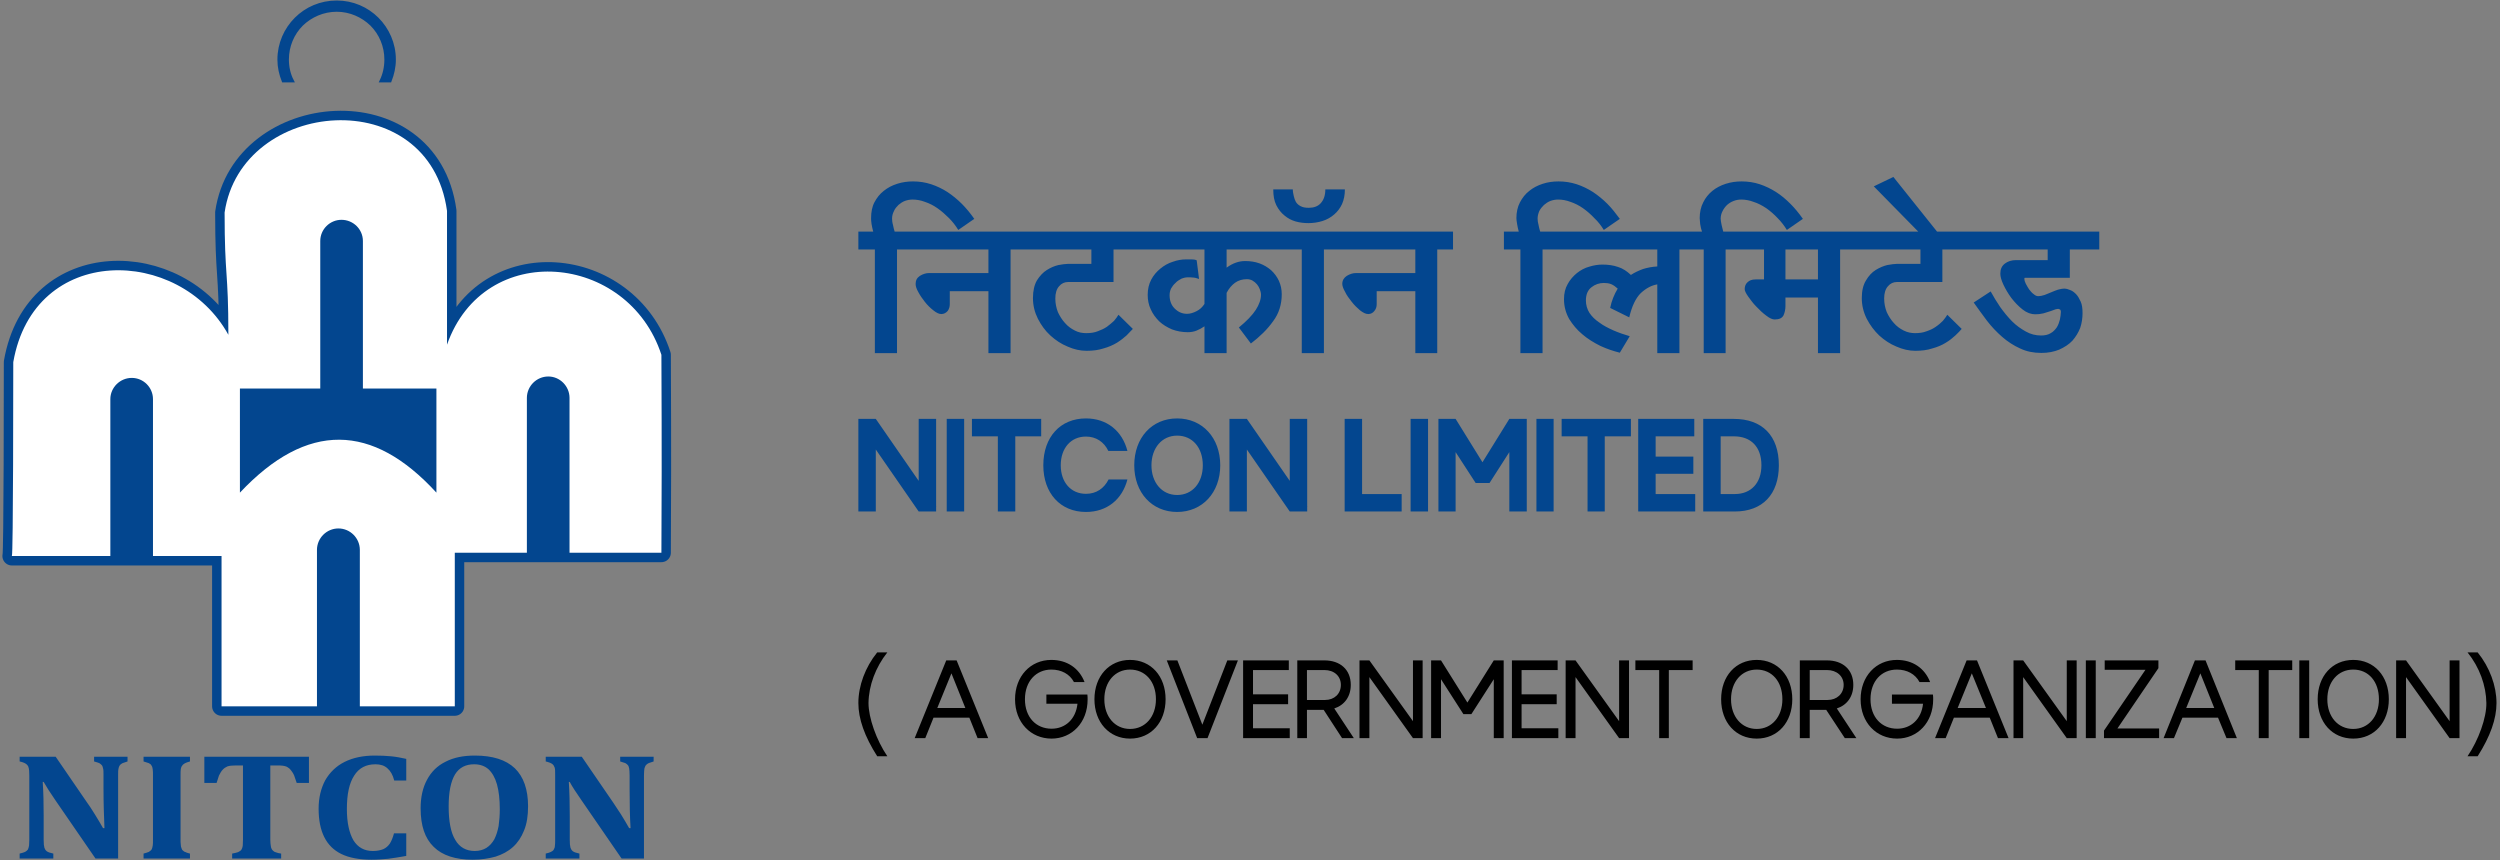 <svg width="343" height="118" viewBox="0 0 343 118" fill="none" xmlns="http://www.w3.org/2000/svg">
<rect x="0" y="0" width="343" height="118" fill="#808080" stroke="none"/>
<path d="M131.474 31.549C131.118 30.967 130.698 30.417 130.213 29.932C129.696 29.415 129.179 28.963 128.629 28.575C128.08 28.187 127.498 27.896 126.916 27.702C126.334 27.476 125.752 27.379 125.203 27.379C124.847 27.379 124.492 27.443 124.136 27.573C123.813 27.702 123.522 27.896 123.263 28.122C123.005 28.381 122.779 28.639 122.649 28.963C122.488 29.286 122.391 29.609 122.391 29.997C122.391 30.223 122.423 30.547 122.52 30.87C122.585 31.193 122.649 31.484 122.746 31.775H125.235V34.231H123.069V48.454H120.031V34.231H117.768V31.775H119.805C119.708 31.452 119.643 31.096 119.578 30.741C119.514 30.353 119.514 30.094 119.514 29.932C119.514 29.124 119.643 28.381 119.966 27.767C120.29 27.152 120.71 26.603 121.259 26.183C121.777 25.763 122.391 25.439 123.102 25.213C123.813 24.987 124.524 24.89 125.268 24.89C126.14 24.89 126.948 25.019 127.757 25.278C128.532 25.536 129.276 25.892 129.987 26.344C130.666 26.797 131.345 27.346 131.959 27.961C132.573 28.575 133.155 29.286 133.672 30.029L131.474 31.549ZM138.65 34.231V48.454H135.611V39.953H130.31V41.731C130.31 42.086 130.213 42.41 130.019 42.668C129.793 42.927 129.502 43.088 129.146 43.088C128.823 43.088 128.435 42.894 128.047 42.571C127.627 42.248 127.239 41.86 126.884 41.407C126.528 40.955 126.237 40.535 125.979 40.05C125.72 39.597 125.623 39.242 125.623 38.951C125.623 38.466 125.817 38.11 126.205 37.852C126.625 37.593 127.045 37.464 127.466 37.464H135.611V34.231H123.813V31.775H140.816V34.231H138.65ZM152.776 34.231V38.692H146.537C146.052 38.692 145.632 38.886 145.309 39.274C144.953 39.662 144.791 40.244 144.791 40.955C144.791 41.634 144.921 42.248 145.147 42.83C145.406 43.379 145.729 43.897 146.117 44.317C146.505 44.769 146.957 45.093 147.474 45.351C147.959 45.61 148.476 45.707 149.026 45.707C149.608 45.707 150.125 45.642 150.61 45.448C151.062 45.286 151.483 45.093 151.87 44.834C152.226 44.575 152.549 44.284 152.84 44.026C153.099 43.735 153.293 43.444 153.454 43.185L155.426 45.125C155.2 45.351 154.909 45.674 154.553 46.03C154.198 46.353 153.745 46.709 153.228 47.032C152.679 47.355 152.097 47.614 151.386 47.808C150.707 48.034 149.931 48.131 149.058 48.131C148.218 48.131 147.345 47.937 146.472 47.549C145.6 47.194 144.824 46.676 144.113 46.03C143.401 45.383 142.852 44.608 142.399 43.735C141.947 42.83 141.721 41.892 141.721 40.89C141.721 39.888 141.915 39.08 142.27 38.466C142.658 37.852 143.111 37.367 143.628 37.044C144.145 36.721 144.662 36.494 145.212 36.365C145.761 36.268 146.181 36.203 146.537 36.203H149.737V34.231H139.49V31.775H156.978V34.231H152.776ZM168.291 34.231V36.721C169.132 36.106 169.972 35.815 170.845 35.815C171.524 35.815 172.202 35.912 172.817 36.139C173.431 36.365 173.948 36.688 174.4 37.076C174.853 37.496 175.209 37.981 175.467 38.531C175.726 39.112 175.855 39.694 175.855 40.373C175.855 41.763 175.467 43.024 174.659 44.09C173.883 45.19 172.849 46.191 171.621 47.129L169.972 44.931C171.039 44.058 171.815 43.25 172.299 42.507C172.752 41.795 173.011 41.084 173.011 40.438C173.011 40.212 172.946 39.953 172.849 39.694C172.752 39.436 172.623 39.209 172.461 39.016C172.299 38.822 172.073 38.628 171.847 38.498C171.621 38.369 171.362 38.304 171.071 38.304C170.457 38.304 169.907 38.466 169.455 38.789C169.002 39.112 168.614 39.565 168.291 40.179V48.454H165.253V44.769C164.929 44.995 164.574 45.19 164.186 45.351C163.798 45.513 163.378 45.577 162.958 45.577C162.214 45.577 161.471 45.448 160.792 45.19C160.113 44.898 159.531 44.543 159.046 44.09C158.562 43.606 158.174 43.088 157.883 42.442C157.592 41.828 157.463 41.149 157.463 40.47C157.463 39.662 157.624 38.983 157.947 38.369C158.271 37.755 158.691 37.27 159.208 36.85C159.725 36.43 160.275 36.106 160.921 35.912C161.535 35.686 162.15 35.589 162.699 35.589H162.893C163.087 35.589 163.281 35.589 163.54 35.589C163.766 35.589 163.992 35.621 164.186 35.718L164.509 38.272C164.154 38.143 163.863 38.078 163.636 38.078C163.41 38.046 163.216 38.046 163.022 38.046C162.699 38.046 162.408 38.11 162.085 38.24C161.794 38.401 161.503 38.563 161.277 38.822C161.018 39.048 160.824 39.306 160.663 39.597C160.533 39.888 160.469 40.179 160.469 40.502C160.469 41.246 160.695 41.86 161.148 42.313C161.632 42.797 162.182 43.056 162.861 43.056C163.281 43.056 163.701 42.927 164.154 42.7C164.606 42.474 164.962 42.151 165.253 41.698V34.231H155.555V31.775H177.504V34.231H168.291ZM181.641 34.231V48.454H178.603V34.231H176.34V31.775H183.807V34.231H181.641ZM184.518 25.989C184.518 26.732 184.389 27.411 184.13 27.993C183.872 28.542 183.516 29.027 183.063 29.415C182.579 29.835 182.061 30.126 181.447 30.32C180.833 30.514 180.187 30.611 179.508 30.611C178.926 30.611 178.344 30.547 177.762 30.385C177.213 30.223 176.696 29.965 176.243 29.577C175.79 29.221 175.403 28.736 175.112 28.155C174.821 27.573 174.691 26.862 174.691 25.989H177.374C177.374 26.312 177.439 26.603 177.504 26.894C177.568 27.185 177.665 27.476 177.795 27.702C177.956 27.961 178.182 28.155 178.441 28.284C178.732 28.445 179.088 28.51 179.572 28.51C180.251 28.51 180.801 28.316 181.189 27.896C181.609 27.443 181.835 26.829 181.835 25.989H184.518ZM197.189 34.231V48.454H194.183V39.953H188.882V41.731C188.882 42.086 188.785 42.41 188.559 42.668C188.365 42.927 188.074 43.088 187.718 43.088C187.363 43.088 187.007 42.894 186.587 42.571C186.199 42.248 185.811 41.86 185.455 41.407C185.1 40.955 184.777 40.535 184.55 40.05C184.292 39.597 184.162 39.242 184.162 38.951C184.162 38.466 184.389 38.11 184.777 37.852C185.197 37.593 185.617 37.464 186.037 37.464H194.183V34.231H182.352V31.775H199.355V34.231H197.189ZM220.042 31.549C219.687 30.967 219.267 30.417 218.749 29.932C218.265 29.415 217.747 28.963 217.198 28.575C216.648 28.187 216.067 27.896 215.485 27.702C214.903 27.476 214.321 27.379 213.771 27.379C213.416 27.379 213.06 27.443 212.705 27.573C212.382 27.702 212.091 27.896 211.832 28.122C211.573 28.381 211.347 28.639 211.186 28.963C211.056 29.286 210.959 29.609 210.959 29.997C210.959 30.223 210.992 30.547 211.089 30.87C211.153 31.193 211.218 31.484 211.315 31.775H213.804V34.231H211.638V48.454H208.6V34.231H206.337V31.775H208.373C208.276 31.452 208.212 31.096 208.147 30.741C208.082 30.353 208.05 30.094 208.05 29.932C208.05 29.124 208.212 28.381 208.535 27.767C208.858 27.152 209.278 26.603 209.828 26.183C210.345 25.763 210.959 25.439 211.67 25.213C212.349 24.987 213.093 24.89 213.836 24.89C214.709 24.89 215.517 25.019 216.325 25.278C217.101 25.536 217.844 25.892 218.555 26.344C219.234 26.797 219.913 27.346 220.527 27.961C221.141 28.575 221.691 29.286 222.24 30.029L220.042 31.549ZM230.418 34.231V48.454H227.38V39.016C226.604 39.145 225.861 39.533 225.117 40.212C224.406 40.923 223.889 42.022 223.533 43.541L220.915 42.248C221.109 41.278 221.465 40.406 221.95 39.597C221.659 39.339 221.368 39.112 221.044 38.983C220.721 38.854 220.366 38.822 220.042 38.822C219.428 38.822 218.846 39.016 218.362 39.403C217.844 39.791 217.586 40.406 217.586 41.214C217.586 41.828 217.747 42.41 218.071 42.927C218.394 43.412 218.846 43.864 219.428 44.252C219.978 44.672 220.624 44.995 221.335 45.319C222.079 45.642 222.822 45.901 223.598 46.127L222.24 48.39C221.335 48.163 220.463 47.872 219.558 47.452C218.652 47 217.812 46.482 217.101 45.868C216.357 45.254 215.776 44.543 215.291 43.767C214.838 42.959 214.58 42.054 214.58 41.052C214.58 40.244 214.741 39.565 215.097 38.951C215.42 38.369 215.84 37.884 216.357 37.464C216.842 37.076 217.424 36.753 218.038 36.591C218.652 36.397 219.267 36.3 219.848 36.3C220.624 36.3 221.335 36.397 221.982 36.623C222.628 36.818 223.21 37.205 223.76 37.722C224.245 37.399 224.794 37.141 225.408 36.914C226.022 36.721 226.701 36.591 227.38 36.559V34.231H212.349V31.775H232.584V34.231H230.418ZM245.158 31.549C244.803 30.967 244.383 30.417 243.898 29.932C243.413 29.415 242.896 28.963 242.346 28.575C241.764 28.187 241.215 27.896 240.601 27.702C240.019 27.476 239.437 27.379 238.887 27.379C238.532 27.379 238.176 27.443 237.853 27.573C237.498 27.702 237.207 27.896 236.948 28.122C236.689 28.381 236.495 28.639 236.334 28.963C236.172 29.286 236.075 29.609 236.075 29.997C236.075 30.223 236.14 30.547 236.205 30.87C236.269 31.193 236.366 31.484 236.431 31.775H238.92V34.231H236.754V48.454H233.748V34.231H231.485V31.775H233.522C233.392 31.452 233.328 31.096 233.263 30.741C233.231 30.353 233.198 30.094 233.198 29.932C233.198 29.124 233.36 28.381 233.683 27.767C233.974 27.152 234.427 26.603 234.944 26.183C235.461 25.763 236.075 25.439 236.786 25.213C237.498 24.987 238.209 24.89 238.952 24.89C239.825 24.89 240.665 25.019 241.441 25.278C242.217 25.536 242.96 25.892 243.671 26.344C244.383 26.797 245.029 27.346 245.643 27.961C246.257 28.575 246.839 29.286 247.356 30.029L245.158 31.549ZM252.464 34.231V48.454H249.425V40.826H244.964V41.989C244.964 42.442 244.867 42.894 244.706 43.25C244.512 43.638 244.124 43.832 243.478 43.832C243.187 43.832 242.799 43.67 242.346 43.315C241.861 42.959 241.409 42.539 240.989 42.086C240.536 41.634 240.18 41.149 239.857 40.696C239.534 40.244 239.372 39.888 239.372 39.662C239.372 39.274 239.502 38.951 239.76 38.725C240.019 38.466 240.374 38.337 240.859 38.337H242.023V34.231H237.498V31.775H254.629V34.231H252.464ZM244.964 38.337H249.425V34.231H244.964V38.337ZM266.492 34.231V38.692H260.254C259.769 38.692 259.349 38.886 259.025 39.274C258.67 39.662 258.508 40.244 258.508 40.955C258.508 41.634 258.638 42.248 258.864 42.83C259.122 43.379 259.446 43.897 259.834 44.317C260.221 44.769 260.674 45.093 261.191 45.351C261.708 45.61 262.226 45.707 262.743 45.707C263.325 45.707 263.842 45.642 264.327 45.448C264.812 45.286 265.232 45.093 265.587 44.834C265.975 44.575 266.298 44.284 266.557 44.026C266.816 43.735 267.01 43.444 267.171 43.185L269.143 45.125C268.949 45.351 268.658 45.674 268.27 46.03C267.915 46.353 267.494 46.709 266.945 47.032C266.428 47.355 265.814 47.614 265.102 47.808C264.424 48.034 263.648 48.131 262.775 48.131C261.935 48.131 261.062 47.937 260.189 47.549C259.316 47.194 258.541 46.676 257.829 46.03C257.151 45.383 256.569 44.608 256.116 43.735C255.664 42.83 255.438 41.892 255.438 40.89C255.438 39.888 255.631 39.08 256.019 38.466C256.375 37.852 256.827 37.367 257.345 37.044C257.862 36.721 258.411 36.494 258.929 36.365C259.478 36.268 259.931 36.203 260.254 36.203H263.486V34.231H253.207V31.775H270.695V34.231H266.492ZM264.197 32.809L257.086 25.569L259.769 24.276L266.589 32.809H264.197ZM283.98 34.231V38.11H277.806C277.774 38.11 277.741 38.143 277.741 38.272C277.741 38.434 277.806 38.66 277.935 38.919C278.065 39.177 278.226 39.436 278.388 39.694C278.582 39.953 278.776 40.179 279.002 40.341C279.228 40.535 279.422 40.632 279.616 40.632C279.907 40.632 280.23 40.567 280.521 40.47C280.812 40.341 281.103 40.244 281.394 40.114C281.717 39.985 282.008 39.856 282.299 39.759C282.622 39.662 282.945 39.597 283.301 39.597C283.463 39.597 283.721 39.662 284.012 39.791C284.303 39.888 284.562 40.082 284.82 40.341C285.079 40.599 285.273 40.955 285.467 41.375C285.661 41.795 285.725 42.345 285.725 42.959C285.725 43.638 285.628 44.317 285.402 44.995C285.144 45.642 284.788 46.224 284.335 46.741C283.851 47.258 283.236 47.646 282.525 47.969C281.814 48.26 281.006 48.422 280.069 48.422C279.002 48.422 278.032 48.228 277.159 47.808C276.287 47.42 275.446 46.87 274.703 46.224C273.959 45.577 273.248 44.834 272.602 43.993C271.988 43.153 271.373 42.345 270.792 41.505L273.119 39.985C273.507 40.696 273.959 41.44 274.444 42.151C274.961 42.862 275.479 43.509 276.06 44.09C276.642 44.672 277.289 45.125 277.935 45.48C278.614 45.868 279.325 46.03 280.036 46.03C280.553 46.03 281.006 45.933 281.362 45.707C281.717 45.513 281.976 45.222 282.202 44.898C282.396 44.575 282.525 44.22 282.622 43.832C282.687 43.444 282.752 43.121 282.752 42.797C282.752 42.603 282.687 42.474 282.59 42.442C282.493 42.41 282.428 42.377 282.396 42.377C282.299 42.377 282.17 42.41 282.008 42.442C281.846 42.507 281.653 42.571 281.394 42.668C281.103 42.765 280.747 42.862 280.36 42.991C279.972 43.088 279.616 43.121 279.228 43.121C278.679 43.121 278.097 42.927 277.515 42.474C276.933 42.022 276.448 41.505 275.963 40.89C275.511 40.276 275.155 39.662 274.864 39.048C274.573 38.434 274.444 37.916 274.444 37.561C274.444 36.947 274.638 36.494 275.058 36.171C275.479 35.848 275.996 35.686 276.61 35.686H280.941V34.231H269.272V31.775H288.02V34.231H283.98Z" fill="#03468F"/>
<path d="M120.16 70.176V61.675L126.043 70.176H128.435V69.498L128.468 69.465L128.435 69.433V57.473H126.043V65.974L120.16 57.473H117.768V70.176H120.16ZM132.282 70.176V57.473H129.89V70.176H132.282ZM139.296 70.176V59.865H142.852V57.473H133.349V59.865H136.904V70.176H139.296ZM152.064 61.869H154.683C153.972 59.121 151.87 57.408 148.994 57.408C145.47 57.408 143.143 59.962 143.143 63.841C143.143 67.655 145.47 70.241 148.994 70.241C151.87 70.241 153.972 68.528 154.683 65.78H152.097C151.483 67.008 150.416 67.752 148.994 67.752C146.925 67.752 145.535 66.168 145.535 63.841C145.535 61.481 146.925 59.897 148.994 59.897C150.384 59.897 151.483 60.641 152.064 61.869ZM155.62 63.841C155.62 67.59 158.044 70.241 161.503 70.241C164.962 70.241 167.418 67.59 167.418 63.841C167.418 60.059 164.962 57.408 161.503 57.408C158.044 57.408 155.62 60.059 155.62 63.841ZM161.503 59.768C163.604 59.768 165.026 61.416 165.026 63.841C165.026 66.233 163.604 67.914 161.503 67.914C159.434 67.914 157.98 66.233 157.98 63.841C157.98 61.449 159.434 59.768 161.503 59.768ZM171.071 70.176V61.675L176.954 70.176H179.346V69.498L179.378 69.465L179.346 69.433V57.473H176.954V65.974L171.071 57.473H168.679V70.176H171.071ZM192.308 67.784H186.878V57.473H184.486V70.176H192.308V67.784ZM195.928 70.176V57.473H193.536V70.176H195.928ZM199.71 70.176V62.031L202.458 66.265H204.365L207.08 62.031V70.176H209.472V57.473H207.08L203.395 63.42L199.71 57.473H197.351V70.176H199.71ZM213.157 70.176V57.473H210.798V70.176H213.157ZM220.172 70.176V59.865H223.76V57.473H214.256V59.865H217.812V70.176H220.172ZM232.455 59.865V57.473H224.762V70.176H232.584V67.784H227.154V65.004H232.326V62.645H227.154V59.865H232.455ZM238.015 70.176C241.829 70.176 244.059 67.817 244.059 63.841C244.059 59.8 241.797 57.473 237.885 57.473H233.683V70.176H238.015ZM237.885 59.865C240.245 59.865 241.667 61.319 241.667 63.841C241.667 66.265 240.245 67.784 238.015 67.784H236.075V59.865H237.885Z" fill="#03468F"/>
<path d="M120.354 103.761H121.744C120.225 101.531 119.158 98.46 119.158 96.456C119.191 94.064 120.128 91.543 121.744 89.506H120.354C118.706 91.543 117.768 94.096 117.768 96.456C117.768 98.622 118.609 101.014 120.354 103.761ZM125.494 101.272H126.948L128.08 98.46H132.993L134.124 101.272H135.579L131.248 90.605H129.825L125.494 101.272ZM128.597 97.135L130.536 92.383L132.444 97.135H128.597ZM143.563 96.553H147.83C147.604 98.654 146.181 99.979 144.274 99.979C142.141 99.979 140.622 98.395 140.622 95.939C140.622 93.45 142.173 91.866 144.242 91.866C145.632 91.866 146.763 92.48 147.345 93.579H148.8C148.056 91.672 146.408 90.54 144.242 90.54C141.365 90.54 139.264 92.803 139.264 95.939C139.264 99.139 141.43 101.337 144.274 101.337C147.054 101.337 149.22 99.139 149.22 95.971C149.22 95.745 149.22 95.518 149.188 95.292H143.563V96.553ZM150.157 95.939C150.157 99.106 152.194 101.337 155.038 101.337C157.915 101.337 159.919 99.106 159.919 95.939C159.919 92.771 157.915 90.54 155.038 90.54C152.194 90.54 150.157 92.771 150.157 95.939ZM155.038 91.866C157.139 91.866 158.594 93.514 158.594 95.939C158.594 98.331 157.139 100.012 155.038 100.012C152.969 100.012 151.515 98.331 151.515 95.939C151.515 93.547 152.969 91.866 155.038 91.866ZM165.673 101.272L169.843 90.605H168.388L164.962 99.43L161.535 90.605H160.081L164.251 101.272H165.673ZM176.825 91.93V90.605H170.554V101.272H176.954V99.915H171.912V96.617H176.728V95.26H171.912V91.93H176.825ZM179.314 101.272V97.393H181.609L184.13 101.272H185.746L183.063 97.199C184.453 96.747 185.326 95.583 185.326 93.967C185.326 91.866 183.872 90.605 181.706 90.605H177.988V101.272H179.314ZM181.706 91.93C183.063 91.93 183.968 92.771 183.968 93.967C183.968 95.195 183.063 96.036 181.803 96.036H179.314V91.93H181.706ZM187.88 101.272V92.9L193.86 101.272H195.185V100.852V90.605H193.86V98.945L187.88 90.605H186.522V101.272H187.88ZM197.706 101.272V93.191L200.777 97.975H201.876L204.947 93.191V101.272H206.305V90.605H204.947L201.327 96.391L197.706 90.605H196.349V101.272H197.706ZM213.707 91.93V90.605H207.436V101.272H213.804V99.915H208.761V96.617H213.578V95.26H208.761V91.93H213.707ZM216.163 101.272V92.9L222.143 101.272H223.501V100.852V90.605H222.143V98.945L216.163 90.605H214.806V101.272H216.163ZM228.964 101.272V91.93H232.229V90.605H224.374V91.93H227.639V101.272H228.964ZM236.14 95.939C236.14 99.106 238.144 101.337 241.021 101.337C243.898 101.337 245.902 99.106 245.902 95.939C245.902 92.771 243.898 90.54 241.021 90.54C238.144 90.54 236.14 92.771 236.14 95.939ZM241.021 91.866C243.122 91.866 244.544 93.514 244.544 95.939C244.544 98.331 243.09 100.012 241.021 100.012C238.952 100.012 237.498 98.331 237.498 95.939C237.498 93.547 238.952 91.866 241.021 91.866ZM248.294 101.272V97.393H250.557L253.11 101.272H254.694L252.011 97.199C253.401 96.747 254.274 95.583 254.274 93.967C254.274 91.866 252.819 90.605 250.654 90.605H246.936V101.272H248.294ZM250.654 91.93C252.011 91.93 252.949 92.771 252.949 93.967C252.949 95.195 252.011 96.036 250.75 96.036H248.294V91.93H250.654ZM259.575 96.553H263.842C263.616 98.654 262.193 99.979 260.286 99.979C258.153 99.979 256.633 98.395 256.633 95.939C256.633 93.45 258.153 91.866 260.254 91.866C261.644 91.866 262.775 92.48 263.357 93.579H264.812C264.068 91.672 262.42 90.54 260.254 90.54C257.377 90.54 255.276 92.803 255.276 95.939C255.276 99.139 257.442 101.337 260.286 101.337C263.066 101.337 265.232 99.139 265.232 95.971C265.232 95.745 265.232 95.518 265.199 95.292H259.575V96.553ZM265.49 101.272H266.945L268.076 98.46H272.99L274.121 101.272H275.576L271.244 90.605H269.822L265.49 101.272ZM268.593 97.135L270.533 92.383L272.472 97.135H268.593ZM277.58 101.272V92.9L283.56 101.272H284.917V100.852V90.605H283.56V98.945L277.58 90.605H276.254V101.272H277.58ZM287.536 101.272V90.605H286.178V101.272H287.536ZM288.667 101.272H296.231V99.947H290.509L296.134 91.672V90.605H288.764V91.898H294.356L288.667 100.238V101.272ZM296.845 101.272H298.267L299.431 98.46H304.312L305.476 101.272H306.898L302.599 90.605H301.144L296.845 101.272ZM299.948 97.135L301.888 92.383L303.795 97.135H299.948ZM311.262 101.272V91.93H314.494V90.605H306.672V91.93H309.904V101.272H311.262ZM316.821 101.272V90.605H315.464V101.272H316.821ZM317.985 95.939C317.985 99.106 319.989 101.337 322.866 101.337C325.743 101.337 327.747 99.106 327.747 95.939C327.747 92.771 325.743 90.54 322.866 90.54C319.989 90.54 317.985 92.771 317.985 95.939ZM322.866 91.866C324.967 91.866 326.389 93.514 326.389 95.939C326.389 98.331 324.935 100.012 322.866 100.012C320.765 100.012 319.31 98.331 319.31 95.939C319.31 93.547 320.765 91.866 322.866 91.866ZM330.107 101.272V92.9L336.087 101.272H337.444V100.852V90.605H336.087V98.945L330.107 90.605H328.749V101.272H330.107ZM339.933 103.761C341.679 101.014 342.519 98.622 342.519 96.456C342.519 94.096 341.582 91.543 339.933 89.506H338.543C340.192 91.543 341.097 94.064 341.129 96.456C341.162 98.46 340.063 101.531 338.543 103.761H339.933Z" fill="black"/>
<path fill-rule="evenodd" clip-rule="evenodd" d="M1.627 76.286H30.396V96.909H62.397V75.833H90.745C90.778 68.496 90.81 62.548 90.745 48.681C86.188 34.684 66.437 32.777 61.33 47.291C61.33 38.951 61.33 37.27 61.33 28.93C58.906 11.249 33.111 13.415 30.816 29.157C30.816 38.111 31.333 37.012 31.333 45.933C24.61 33.747 4.666 33.359 1.821 49.683C1.821 51.848 1.821 76.286 1.627 76.286Z" stroke="#03468F" stroke-width="2.594" stroke-linecap="round" stroke-linejoin="round"/>
<path fill-rule="evenodd" clip-rule="evenodd" d="M1.627 76.286H30.396V96.909H62.397V75.833H90.745C90.778 68.496 90.81 62.548 90.745 48.681C86.188 34.684 66.437 32.777 61.33 47.291C61.33 38.951 61.33 37.27 61.33 28.93C58.906 11.249 33.111 13.415 30.816 29.157C30.816 38.111 31.333 37.012 31.333 45.933C24.61 33.747 4.666 33.359 1.821 49.683C1.821 51.848 1.821 76.286 1.627 76.286Z" fill="white"/>
<path fill-rule="evenodd" clip-rule="evenodd" d="M18.08 51.848C19.696 51.848 20.989 53.174 20.989 54.758V76.286H15.139V54.758C15.139 53.174 16.464 51.848 18.08 51.848Z" fill="#03468F"/>
<path fill-rule="evenodd" clip-rule="evenodd" d="M32.917 53.303C32.917 58.055 32.917 62.806 32.917 67.59C42.13 57.796 51.116 58.022 59.876 67.59V53.303H32.917Z" fill="#03468F"/>
<path fill-rule="evenodd" clip-rule="evenodd" d="M46.849 30.159C48.465 30.159 49.79 31.452 49.79 33.068V54.596H43.94V33.068C43.94 31.452 45.265 30.159 46.849 30.159Z" fill="#03468F"/>
<path fill-rule="evenodd" clip-rule="evenodd" d="M75.23 51.654C76.814 51.654 78.139 52.98 78.139 54.596V76.091H72.288V54.596C72.288 52.98 73.613 51.654 75.23 51.654Z" fill="#03468F"/>
<path fill-rule="evenodd" clip-rule="evenodd" d="M46.429 72.504C48.045 72.504 49.37 73.829 49.37 75.445V97.264H43.487V75.445C43.487 73.829 44.813 72.504 46.429 72.504Z" fill="#03468F"/>
<path d="M17.498 103.826V104.472C17.175 104.569 16.949 104.666 16.82 104.699C16.69 104.763 16.561 104.86 16.464 104.957C16.399 105.054 16.302 105.216 16.27 105.41C16.205 105.636 16.205 105.959 16.205 106.38V117.79H13.102L7.607 109.806C6.864 108.739 6.346 107.899 5.991 107.285H5.862C5.959 108.739 5.991 110.291 5.991 111.939V115.236C5.991 115.721 6.023 116.077 6.088 116.303C6.153 116.497 6.25 116.659 6.411 116.788C6.573 116.917 6.864 117.014 7.316 117.111V117.79H2.694V117.111C3.017 117.047 3.243 116.95 3.437 116.885C3.599 116.788 3.728 116.691 3.825 116.562C3.89 116.4 3.954 116.238 3.987 116.012C3.987 115.818 4.019 115.527 4.019 115.236V106.38C4.019 105.862 3.987 105.507 3.922 105.313C3.89 105.119 3.761 104.957 3.599 104.828C3.437 104.699 3.146 104.569 2.694 104.472V103.826H7.639L11.939 110.097C12.229 110.485 12.585 111.034 13.005 111.713C13.425 112.392 13.813 113.038 14.137 113.62H14.331C14.266 112.004 14.201 110.226 14.201 108.287V106.38C14.201 105.927 14.201 105.604 14.137 105.41C14.104 105.216 14.04 105.054 13.943 104.957C13.878 104.86 13.749 104.796 13.62 104.699C13.49 104.634 13.232 104.569 12.908 104.472V103.826H17.498ZM24.771 115.204C24.771 115.463 24.771 115.657 24.804 115.883C24.804 116.077 24.836 116.238 24.901 116.368C24.933 116.497 24.998 116.626 25.095 116.691C25.192 116.788 25.321 116.885 25.483 116.917C25.644 117.014 25.838 117.047 26.064 117.111V117.79H19.696V117.111C19.987 117.047 20.214 116.95 20.408 116.885C20.569 116.788 20.698 116.691 20.796 116.562C20.86 116.432 20.925 116.238 20.957 116.012C20.989 115.818 20.989 115.527 20.989 115.204V106.38C20.989 106.056 20.989 105.798 20.957 105.571C20.925 105.345 20.892 105.184 20.796 105.054C20.731 104.893 20.602 104.796 20.408 104.699C20.246 104.634 19.987 104.569 19.696 104.472V103.826H26.064V104.472C25.741 104.569 25.515 104.634 25.353 104.731C25.192 104.828 25.062 104.925 24.998 105.054C24.901 105.151 24.836 105.313 24.804 105.507C24.771 105.733 24.771 106.024 24.771 106.38V115.204ZM31.85 117.79V117.111C32.206 117.047 32.465 116.982 32.658 116.917C32.852 116.82 33.014 116.723 33.111 116.594C33.208 116.432 33.273 116.271 33.305 116.045C33.305 115.818 33.337 115.527 33.337 115.204V105.022H32.335C31.85 105.022 31.495 105.054 31.204 105.151C30.978 105.248 30.719 105.41 30.557 105.604C30.363 105.798 30.202 106.089 30.04 106.412C29.911 106.767 29.814 107.091 29.717 107.414H28.036V103.826H42.388V107.414H40.707C40.546 106.929 40.416 106.606 40.352 106.38C40.255 106.153 40.158 105.992 40.028 105.83C39.931 105.668 39.802 105.539 39.705 105.442C39.576 105.345 39.447 105.248 39.317 105.184C39.156 105.119 38.994 105.087 38.8 105.054C38.574 105.022 38.315 105.022 37.992 105.022H37.087V115.204C37.087 115.56 37.119 115.851 37.152 116.045C37.152 116.206 37.216 116.368 37.281 116.497C37.346 116.594 37.41 116.691 37.507 116.756C37.604 116.853 37.733 116.917 37.895 116.95C38.057 117.014 38.283 117.079 38.574 117.111V117.79H31.85ZM55.738 104.117V107.091H54.09C53.895 106.315 53.572 105.765 53.152 105.41C52.732 105.022 52.182 104.86 51.504 104.86C50.211 104.86 49.241 105.377 48.594 106.412C47.916 107.446 47.592 108.965 47.592 111.002C47.592 112.877 47.916 114.299 48.497 115.301C49.111 116.271 49.984 116.756 51.148 116.756C51.73 116.756 52.215 116.659 52.603 116.497C52.958 116.335 53.249 116.077 53.475 115.754C53.702 115.398 53.895 114.945 54.057 114.331H55.738V117.434C54.833 117.596 54.025 117.725 53.281 117.822C52.538 117.887 51.794 117.952 50.986 117.952C49.306 117.952 47.916 117.693 46.849 117.176C45.782 116.659 45.006 115.883 44.489 114.849C43.972 113.814 43.713 112.521 43.713 110.937C43.713 109.45 44.037 108.157 44.618 107.058C45.233 105.992 46.105 105.119 47.269 104.537C48.433 103.955 49.823 103.664 51.407 103.664C52.247 103.664 52.99 103.697 53.637 103.761C54.316 103.826 55.027 103.955 55.738 104.117ZM64.853 117.952C62.494 117.952 60.684 117.37 59.488 116.174C58.292 115.01 57.71 113.265 57.71 110.905C57.71 109.386 58.001 108.06 58.583 106.994C59.164 105.895 60.005 105.054 61.136 104.505C62.267 103.923 63.593 103.664 65.144 103.664C67.601 103.664 69.411 104.246 70.639 105.41C71.835 106.573 72.45 108.319 72.45 110.614C72.45 111.907 72.288 113.006 71.9 113.943C71.545 114.849 71.027 115.624 70.381 116.206C69.702 116.82 68.894 117.241 67.989 117.531C67.052 117.79 66.017 117.952 64.853 117.952ZM61.556 110.646C61.556 112.683 61.847 114.234 62.462 115.236C63.043 116.238 63.948 116.756 65.144 116.756C65.759 116.756 66.308 116.594 66.728 116.335C67.181 116.045 67.536 115.657 67.827 115.139C68.086 114.622 68.28 114.008 68.409 113.329C68.506 112.618 68.571 111.875 68.571 111.034C68.571 109.677 68.442 108.545 68.183 107.608C67.924 106.703 67.536 106.024 67.019 105.539C66.502 105.087 65.856 104.86 65.047 104.86C63.884 104.86 63.011 105.313 62.429 106.25C61.847 107.22 61.556 108.675 61.556 110.646ZM89.678 103.826V104.472C89.355 104.569 89.129 104.666 89 104.699C88.838 104.763 88.741 104.86 88.644 104.957C88.547 105.054 88.483 105.216 88.418 105.41C88.386 105.636 88.353 105.959 88.353 106.38V117.79H85.282L79.787 109.806C79.044 108.739 78.494 107.899 78.171 107.285H78.042C78.139 108.739 78.171 110.291 78.171 111.939V115.236C78.171 115.721 78.203 116.077 78.268 116.303C78.333 116.497 78.43 116.659 78.591 116.788C78.753 116.917 79.044 117.014 79.496 117.111V117.79H74.874V117.111C75.197 117.047 75.424 116.95 75.585 116.885C75.779 116.788 75.908 116.691 75.973 116.562C76.07 116.4 76.135 116.238 76.135 116.012C76.167 115.818 76.167 115.527 76.167 115.236V106.38C76.167 105.862 76.167 105.507 76.102 105.313C76.038 105.119 75.941 104.957 75.779 104.828C75.618 104.699 75.294 104.569 74.874 104.472V103.826H79.82L84.119 110.097C84.377 110.485 84.733 111.034 85.186 111.713C85.606 112.392 85.994 113.038 86.317 113.62H86.511C86.414 112.004 86.382 110.226 86.382 108.287V106.38C86.382 105.927 86.349 105.604 86.317 105.41C86.284 105.216 86.22 105.054 86.123 104.957C86.058 104.86 85.929 104.796 85.8 104.699C85.638 104.634 85.412 104.569 85.088 104.472V103.826H89.678Z" fill="#03468F"/>
<path d="M46.202 0.291C48.368 0.291 50.34 1.164 51.762 2.586C53.184 4.008 54.09 5.98 54.09 8.178C54.09 9.213 53.863 10.182 53.508 11.087H52.312C52.732 10.215 52.958 9.213 52.958 8.178C52.958 6.303 52.215 4.59 50.986 3.362C49.758 2.166 48.045 1.39 46.202 1.39C44.328 1.39 42.614 2.166 41.386 3.362C40.158 4.59 39.414 6.303 39.414 8.178C39.414 9.213 39.641 10.215 40.093 11.087H38.865C38.509 10.182 38.283 9.213 38.283 8.178C38.283 5.98 39.188 4.008 40.61 2.586C42.033 1.164 44.004 0.291 46.202 0.291Z" stroke="#03468F" stroke-width="0.445" stroke-linecap="round"/>
<path d="M46.202 0.291C48.368 0.291 50.34 1.164 51.762 2.586C53.184 4.008 54.09 5.98 54.09 8.178C54.09 9.213 53.863 10.182 53.508 11.087H52.312C52.732 10.215 52.958 9.213 52.958 8.178C52.958 6.303 52.215 4.59 50.986 3.362C49.758 2.166 48.045 1.39 46.202 1.39C44.328 1.39 42.614 2.166 41.386 3.362C40.158 4.59 39.414 6.303 39.414 8.178C39.414 9.213 39.641 10.215 40.093 11.087H38.865C38.509 10.182 38.283 9.213 38.283 8.178C38.283 5.98 39.188 4.008 40.61 2.586C42.033 1.164 44.004 0.291 46.202 0.291Z" fill="#03468F"/>
</svg>
